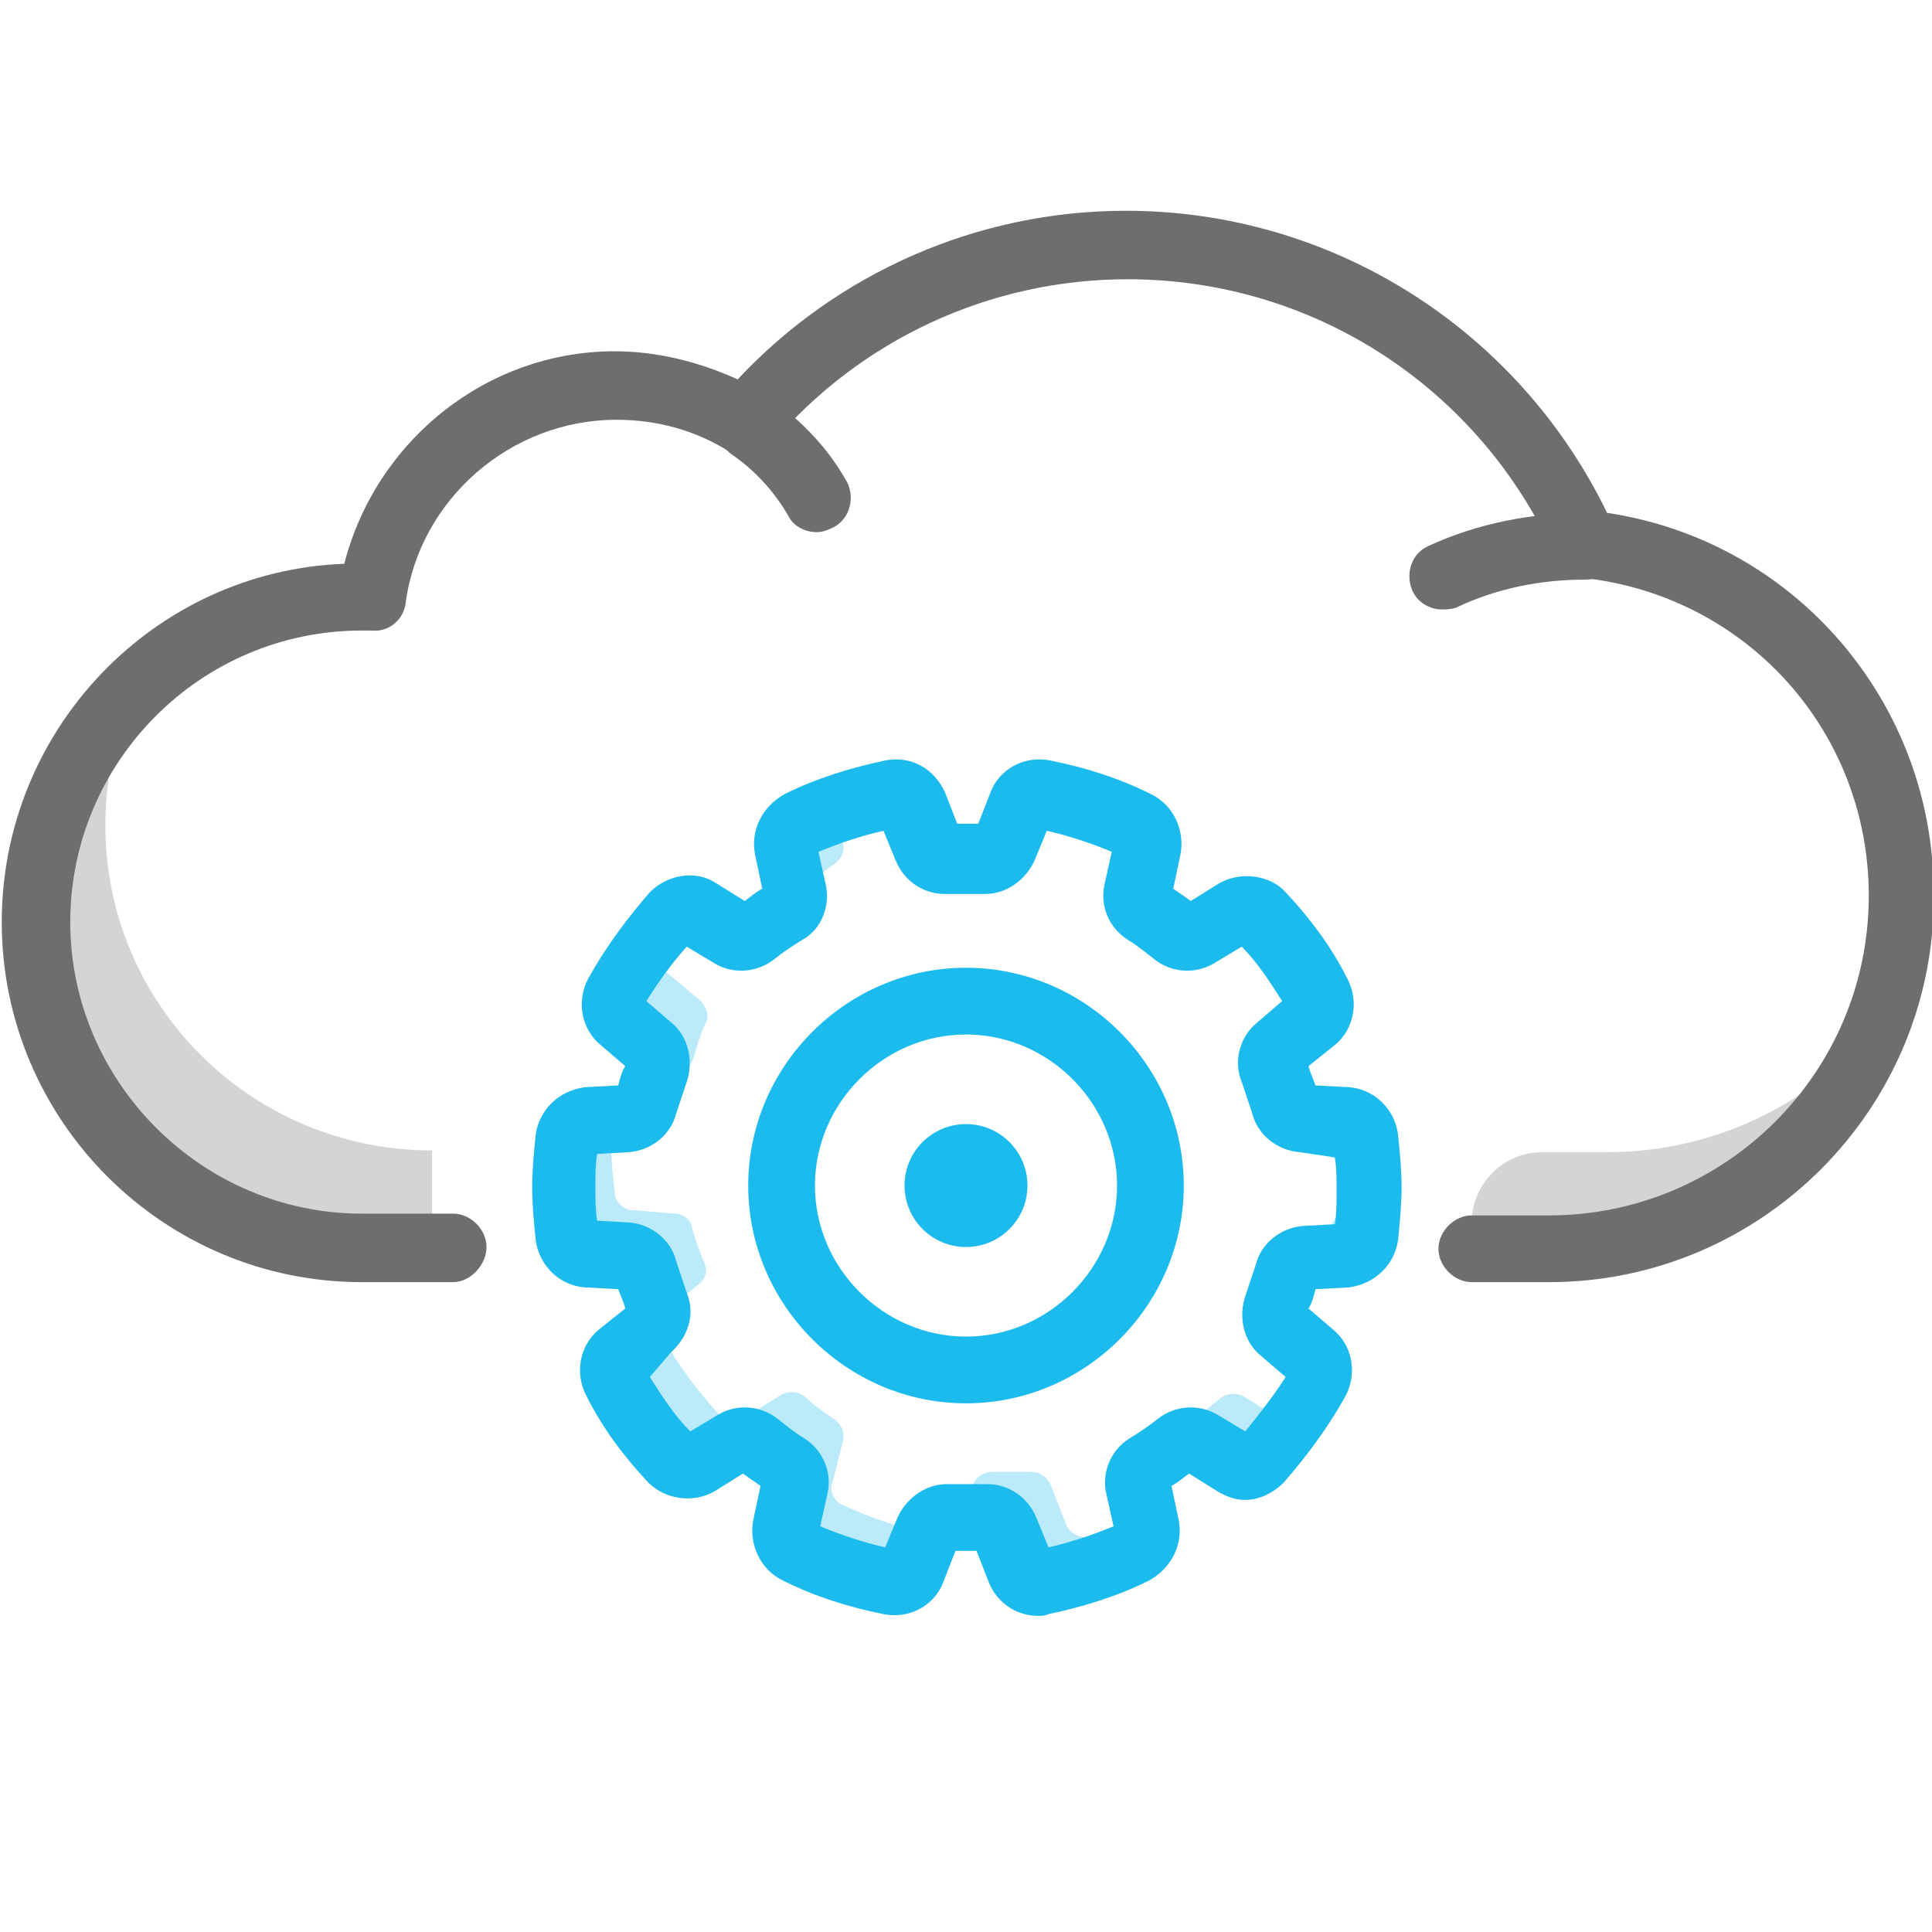 <?xml version="1.0" encoding="utf-8"?>
<!-- Generator: Adobe Illustrator 18.1.0, SVG Export Plug-In . SVG Version: 6.00 Build 0)  -->
<svg version="1.1" id="Layer_1" xmlns="http://www.w3.org/2000/svg" xmlns:xlink="http://www.w3.org/1999/xlink" x="0px" y="0px"
	 width="110px" height="110px" viewBox="0 0 110 110" enable-background="new 0 0 110 110" xml:space="preserve">
<path fill="#6D6E70" d="M88.2,73h-4.4c-1,0-1.9-0.9-1.9-1.9s0.9-1.9,1.9-1.9h4.4c10,0,18.2-8.1,18.2-18.2c0-9.4-7-17.1-16.3-18.1
	c-0.7-0.1-1.3-0.5-1.5-1.1c-4.3-9.7-13.8-15.9-24.4-15.9c-7.8,0-15.2,3.4-20.3,9.4c-0.6,0.7-1.6,0.9-2.4,0.4
	c-1.9-1.2-4.1-1.8-6.4-1.8c-6,0-11.2,4.5-12,10.4c-0.1,1-1,1.7-1.9,1.6c-0.1,0-0.2,0-0.3,0c-0.1,0-0.2,0-0.3,0
	c-9.2,0-16.6,7.5-16.6,16.6s7.5,16.6,16.6,16.6h5.2c1,0,1.9,0.9,1.9,1.9S26.8,73,25.8,73h-5.2C9.3,73,0.1,63.8,0.1,52.5
	c0-11,8.7-20,19.5-20.4c1.8-7,8.1-12.1,15.4-12.1c2.4,0,4.8,0.6,7,1.6c5.7-6.1,13.7-9.6,22.1-9.6c11.7,0,22.3,6.7,27.4,17.2
	c10.7,1.6,18.6,10.8,18.6,21.7C110.2,63.1,100.3,73,88.2,73z"/>
<path opacity="0.3" fill="#6D6E70" d="M24.6,65.5C23.3,65.5,25.3,65.5,24.6,65.5C14.3,65.5,6,57.2,6,47c0-4.1,1.3-7.9,3.6-10.9
	C5,39.4,2,44.8,2,51c0,10.2,8.3,18.5,18.5,18.5c1.4,0,0.9,0,4.1,0V65.5z"/>
<path opacity="0.3" fill="#6D6E70" d="M91.5,65.6h-3.7c-2.2,0-4,1.8-4,4l0,0c3.9,0,2.9,0,3.7,0c6.6,0,12.4-3.2,16-8
	C100.2,64.1,96,65.6,91.5,65.6z"/>
<path fill="#6D6E70" d="M82.1,34.7c-0.7,0-1.4-0.4-1.7-1.1c-0.4-1,0-2.1,0.9-2.5c2.8-1.3,5.9-1.9,9-1.9c1,0,1.9,0.9,1.9,1.9
	S91.4,33,90.3,33c-2.6,0-5.1,0.5-7.4,1.6C82.6,34.7,82.3,34.7,82.1,34.7z"/>
<path fill="#6D6E70" d="M46.5,30.3c-0.6,0-1.3-0.3-1.6-0.9c-0.8-1.4-1.9-2.6-3.2-3.5c-0.9-0.6-1-1.8-0.4-2.7c0.6-0.9,1.8-1,2.7-0.4
	c1.7,1.2,3.2,2.8,4.2,4.6c0.5,0.9,0.2,2.1-0.7,2.6C47.1,30.2,46.8,30.3,46.5,30.3z"/>
<path fill="#1CBBED" d="M55,79.9c-6.8,0-12.4-5.6-12.4-12.4S48.2,55.1,55,55.1s12.4,5.6,12.4,12.4S61.8,79.9,55,79.9z M55,58.9
	c-4.7,0-8.6,3.9-8.6,8.6s3.9,8.6,8.6,8.6s8.6-3.9,8.6-8.6S59.7,58.9,55,58.9z"/>
<circle fill-rule="evenodd" clip-rule="evenodd" fill="#1CBBED" cx="55" cy="67.5" r="3.5"/>
<path fill="#1CBBED" d="M59.1,92c-1.2,0-2.3-0.7-2.8-1.9l-0.7-1.8c-0.4,0-0.8,0-1.2,0l-0.7,1.8c-0.5,1.3-1.9,2.1-3.4,1.8
	c-2-0.4-3.9-1-5.7-1.9c-1.3-0.6-2-2.1-1.7-3.5l0.4-1.9c-0.3-0.2-0.7-0.5-1-0.7l-1.6,1c-1.2,0.7-2.8,0.5-3.8-0.5
	c-1.4-1.5-2.6-3.1-3.5-4.9c-0.7-1.3-0.4-2.9,0.7-3.8l1.5-1.2c-0.1-0.4-0.3-0.8-0.4-1.1l-1.9-0.1c-1.4-0.1-2.6-1.2-2.8-2.7
	c-0.1-1-0.2-2-0.2-3c0-1,0.1-2,0.2-3c0.2-1.4,1.3-2.5,2.8-2.7l1.9-0.1c0.1-0.4,0.2-0.8,0.4-1.1l-1.4-1.2c-1.1-0.9-1.4-2.5-0.7-3.8
	c1-1.8,2.2-3.4,3.5-4.9c1-1,2.6-1.3,3.8-0.5l1.6,1c0.3-0.2,0.6-0.5,1-0.7l-0.4-1.9c-0.3-1.4,0.4-2.8,1.7-3.5
	c1.8-0.9,3.8-1.5,5.7-1.9c1.5-0.3,2.8,0.5,3.4,1.8l0.7,1.8c0.4,0,0.8,0,1.2,0l0.7-1.8c0.5-1.3,1.9-2.1,3.4-1.8c2,0.4,3.9,1,5.7,1.9
	c1.3,0.6,2,2.1,1.7,3.5l-0.4,1.9c0.3,0.2,0.7,0.5,1,0.7l1.6-1c1.2-0.7,2.9-0.5,3.8,0.5c1.4,1.5,2.6,3.1,3.5,4.9
	c0.7,1.3,0.4,2.9-0.7,3.8l-1.5,1.2c0.1,0.4,0.3,0.8,0.4,1.1l1.9,0.1c1.4,0.1,2.6,1.2,2.8,2.7c0.1,1,0.2,2,0.2,3c0,1-0.1,2-0.2,3
	c-0.2,1.4-1.3,2.5-2.8,2.7l-1.9,0.1c-0.1,0.4-0.2,0.8-0.4,1.1l1.4,1.2c1.1,0.9,1.4,2.5,0.7,3.8c-1,1.8-2.2,3.4-3.5,4.9
	c-0.6,0.6-1.4,1-2.2,1l0,0c-0.6,0-1.1-0.2-1.6-0.5l-1.6-1c-0.3,0.2-0.6,0.5-1,0.7l0.4,1.9c0.3,1.4-0.4,2.8-1.7,3.5
	c-1.8,0.9-3.8,1.5-5.7,1.9C59.5,92,59.3,92,59.1,92z M46.7,86.9c1.2,0.5,2.4,0.9,3.7,1.2l0.7-1.7c0.5-1.1,1.6-1.9,2.8-1.9l0.2,0
	c0.6,0,1.3,0,1.9,0l0.2,0c1.2,0,2.3,0.7,2.8,1.9l0.7,1.7c1.3-0.3,2.5-0.7,3.7-1.2l-0.4-1.8c-0.3-1.2,0.2-2.5,1.3-3.2
	c0.5-0.3,1.1-0.7,1.6-1.1c1-0.8,2.4-0.9,3.5-0.2l1.5,0.9c0.8-1,1.6-2,2.3-3.1l-1.4-1.2c-1-0.8-1.3-2.2-0.9-3.4
	c0.2-0.6,0.4-1.2,0.6-1.8c0.3-1.2,1.4-2.1,2.7-2.2l1.8-0.1c0.1-0.6,0.1-1.3,0.1-1.9c0-0.6,0-1.3-0.1-1.9L74,65.6
	c-1.3-0.1-2.4-1-2.7-2.2c-0.2-0.6-0.4-1.2-0.6-1.8c-0.5-1.2-0.1-2.6,0.9-3.4L73,57c-0.7-1.1-1.4-2.2-2.3-3.1l-1.5,0.9
	c-1.1,0.7-2.5,0.6-3.5-0.2c-0.5-0.4-1-0.8-1.5-1.1c-1.1-0.7-1.6-2-1.3-3.2l0.4-1.8c-1.2-0.5-2.4-0.9-3.7-1.2L58.9,49
	c-0.5,1.1-1.6,1.9-2.8,1.9l-0.2,0c-0.6,0-1.3,0-1.9,0l-0.2,0c-1.2,0-2.3-0.7-2.8-1.9l-0.7-1.7c-1.3,0.3-2.5,0.7-3.7,1.2l0.4,1.8
	c0.3,1.2-0.2,2.6-1.3,3.2c-0.5,0.3-1.1,0.7-1.6,1.1c-1,0.8-2.4,0.9-3.5,0.2l-1.5-0.9c-0.9,1-1.6,2-2.3,3.1l1.4,1.2
	c1,0.8,1.3,2.2,0.9,3.4c-0.2,0.6-0.4,1.2-0.6,1.8c-0.3,1.2-1.4,2.1-2.7,2.2l-1.8,0.1c-0.1,0.6-0.1,1.3-0.1,1.9s0,1.3,0.1,1.9
	l1.8,0.1c1.3,0.1,2.4,1,2.7,2.2c0.2,0.6,0.4,1.2,0.6,1.8c0.5,1.2,0.1,2.5-0.9,3.4L37,78.4c0.7,1.1,1.4,2.2,2.3,3.1l1.5-0.9
	c1.1-0.7,2.5-0.6,3.5,0.2c0.5,0.4,1,0.8,1.5,1.1c1.1,0.7,1.6,2,1.3,3.2L46.7,86.9z"/>
<g opacity="0.3">
	<path fill-rule="evenodd" clip-rule="evenodd" fill="#1CBBED" d="M37.2,59.6c0.4,0.3,0.5,0.8,0.3,1.2c0,0.1-0.1,0.2-0.1,0.3
		l1.1-0.1c0.5,0,0.9-0.4,1-0.8c0.2-0.7,0.4-1.4,0.7-2c0.2-0.4,0-0.9-0.3-1.2L38,55.4c-0.4-0.4-0.5-0.9-0.2-1.4
		c0.4-0.8,0.9-1.5,1.4-2.2c-0.3,0-0.6,0.1-0.8,0.4c-1.3,1.4-2.4,2.9-3.3,4.5c-0.3,0.5-0.2,1.1,0.2,1.4L37.2,59.6z"/>
	<path fill-rule="evenodd" clip-rule="evenodd" fill="#1CBBED" d="M58.7,46.3c0.5,0,0.9-0.3,1.1-0.7l0.1-0.2c-0.2,0-0.3-0.1-0.5-0.1
		c-0.5-0.1-1.1,0.2-1.3,0.7L58,46.3C58.2,46.3,58.5,46.3,58.7,46.3z"/>
	<path fill-rule="evenodd" clip-rule="evenodd" fill="#1CBBED" d="M76.8,69c-0.5,0-0.9,0.4-1,0.8c-0.2,0.6-0.3,1.2-0.6,1.8l1.3-0.1
		c0.5,0,1-0.5,1-1c0.1-0.5,0.1-1,0.1-1.6L76.8,69z"/>
	<path fill-rule="evenodd" clip-rule="evenodd" fill="#1CBBED" d="M45.3,50.7L45.3,50.7c0.2,0,0.3-0.1,0.5-0.2
		c0.5-0.4,1.1-0.9,1.7-1.3c0.4-0.3,0.6-0.7,0.5-1.2l-0.5-1.9c-0.7,0.3-1.5,0.5-2.2,0.9c-0.5,0.2-0.8,0.8-0.6,1.3L45.3,50.7z"/>
	<path fill-rule="evenodd" clip-rule="evenodd" fill="#1CBBED" d="M72.9,80.8l-2.1-1.3c-0.4-0.2-0.9-0.2-1.3,0.1
		c-0.5,0.4-1.1,0.9-1.7,1.3c-0.4,0.3-0.6,0.7-0.5,1.2c0.3-0.1,0.6,0,0.8,0.1l2.1,1.3c0.5,0.3,1.1,0.2,1.4-0.2
		c0.7-0.7,1.3-1.5,1.9-2.3C73.3,80.9,73.1,80.9,72.9,80.8z"/>
	<path fill-rule="evenodd" clip-rule="evenodd" fill="#1CBBED" d="M48,85.7c-0.5-0.2-0.8-0.8-0.6-1.3L48,82c0.1-0.5-0.1-0.9-0.5-1.2
		c-0.6-0.4-1.2-0.8-1.7-1.3c-0.4-0.3-0.9-0.3-1.3-0.1l-2.1,1.3C42,81.1,41.4,81,41,80.6c-1.3-1.4-2.4-2.9-3.3-4.5
		c-0.3-0.5-0.2-1.1,0.2-1.4l1.9-1.6c0.4-0.3,0.5-0.8,0.3-1.2c-0.3-0.7-0.5-1.3-0.7-2c-0.1-0.5-0.5-0.8-1-0.8l-2.4-0.2
		c-0.5,0-1-0.5-1-1c-0.1-0.9-0.2-1.8-0.2-2.8c0-0.4,0-0.8,0-1.2l-1.5,0.1c-0.5,0-1,0.5-1,1c-0.1,0.9-0.2,1.8-0.2,2.8
		c0,0.9,0.1,1.9,0.2,2.8c0.1,0.5,0.5,0.9,1,1l2.4,0.2c0.5,0,0.9,0.4,1,0.8c0.2,0.7,0.4,1.4,0.7,2c0.2,0.4,0,0.9-0.3,1.2l-1.9,1.6
		c-0.4,0.4-0.5,0.9-0.2,1.4c0.9,1.6,2,3.1,3.3,4.5c0.4,0.4,1,0.5,1.4,0.2l2.1-1.3c0.4-0.2,0.9-0.2,1.3,0.1c0.5,0.4,1.1,0.9,1.7,1.3
		c0.4,0.3,0.6,0.7,0.5,1.2l-0.6,2.4c-0.1,0.5,0.1,1.1,0.6,1.3c1.7,0.8,3.4,1.4,5.3,1.7c0.5,0.1,1.1-0.2,1.3-0.7l0.9-2.1
		C51.1,86.9,49.5,86.4,48,85.7z"/>
	<path fill-rule="evenodd" clip-rule="evenodd" fill="#1CBBED" d="M65.1,86.6c-1,0.4-2.1,0.6-3.1,0.9c-0.5,0.1-1.1-0.2-1.3-0.7
		l-0.9-2.3c-0.2-0.4-0.6-0.7-1.1-0.7c-0.3,0-0.7,0-1.1,0c-0.4,0-0.7,0-1.1,0c-0.5,0-0.9,0.3-1.1,0.7l-0.8,2c0.1,0,0.2,0,0.3,0
		c0.4,0,0.7,0,1.1,0c0.5,0,0.9,0.3,1.1,0.7l0.9,2.3c0.2,0.5,0.7,0.8,1.3,0.7c1.9-0.4,3.6-0.9,5.3-1.7c0.5-0.2,0.8-0.8,0.6-1.3
		L65.1,86.6z"/>
</g>
</svg>
